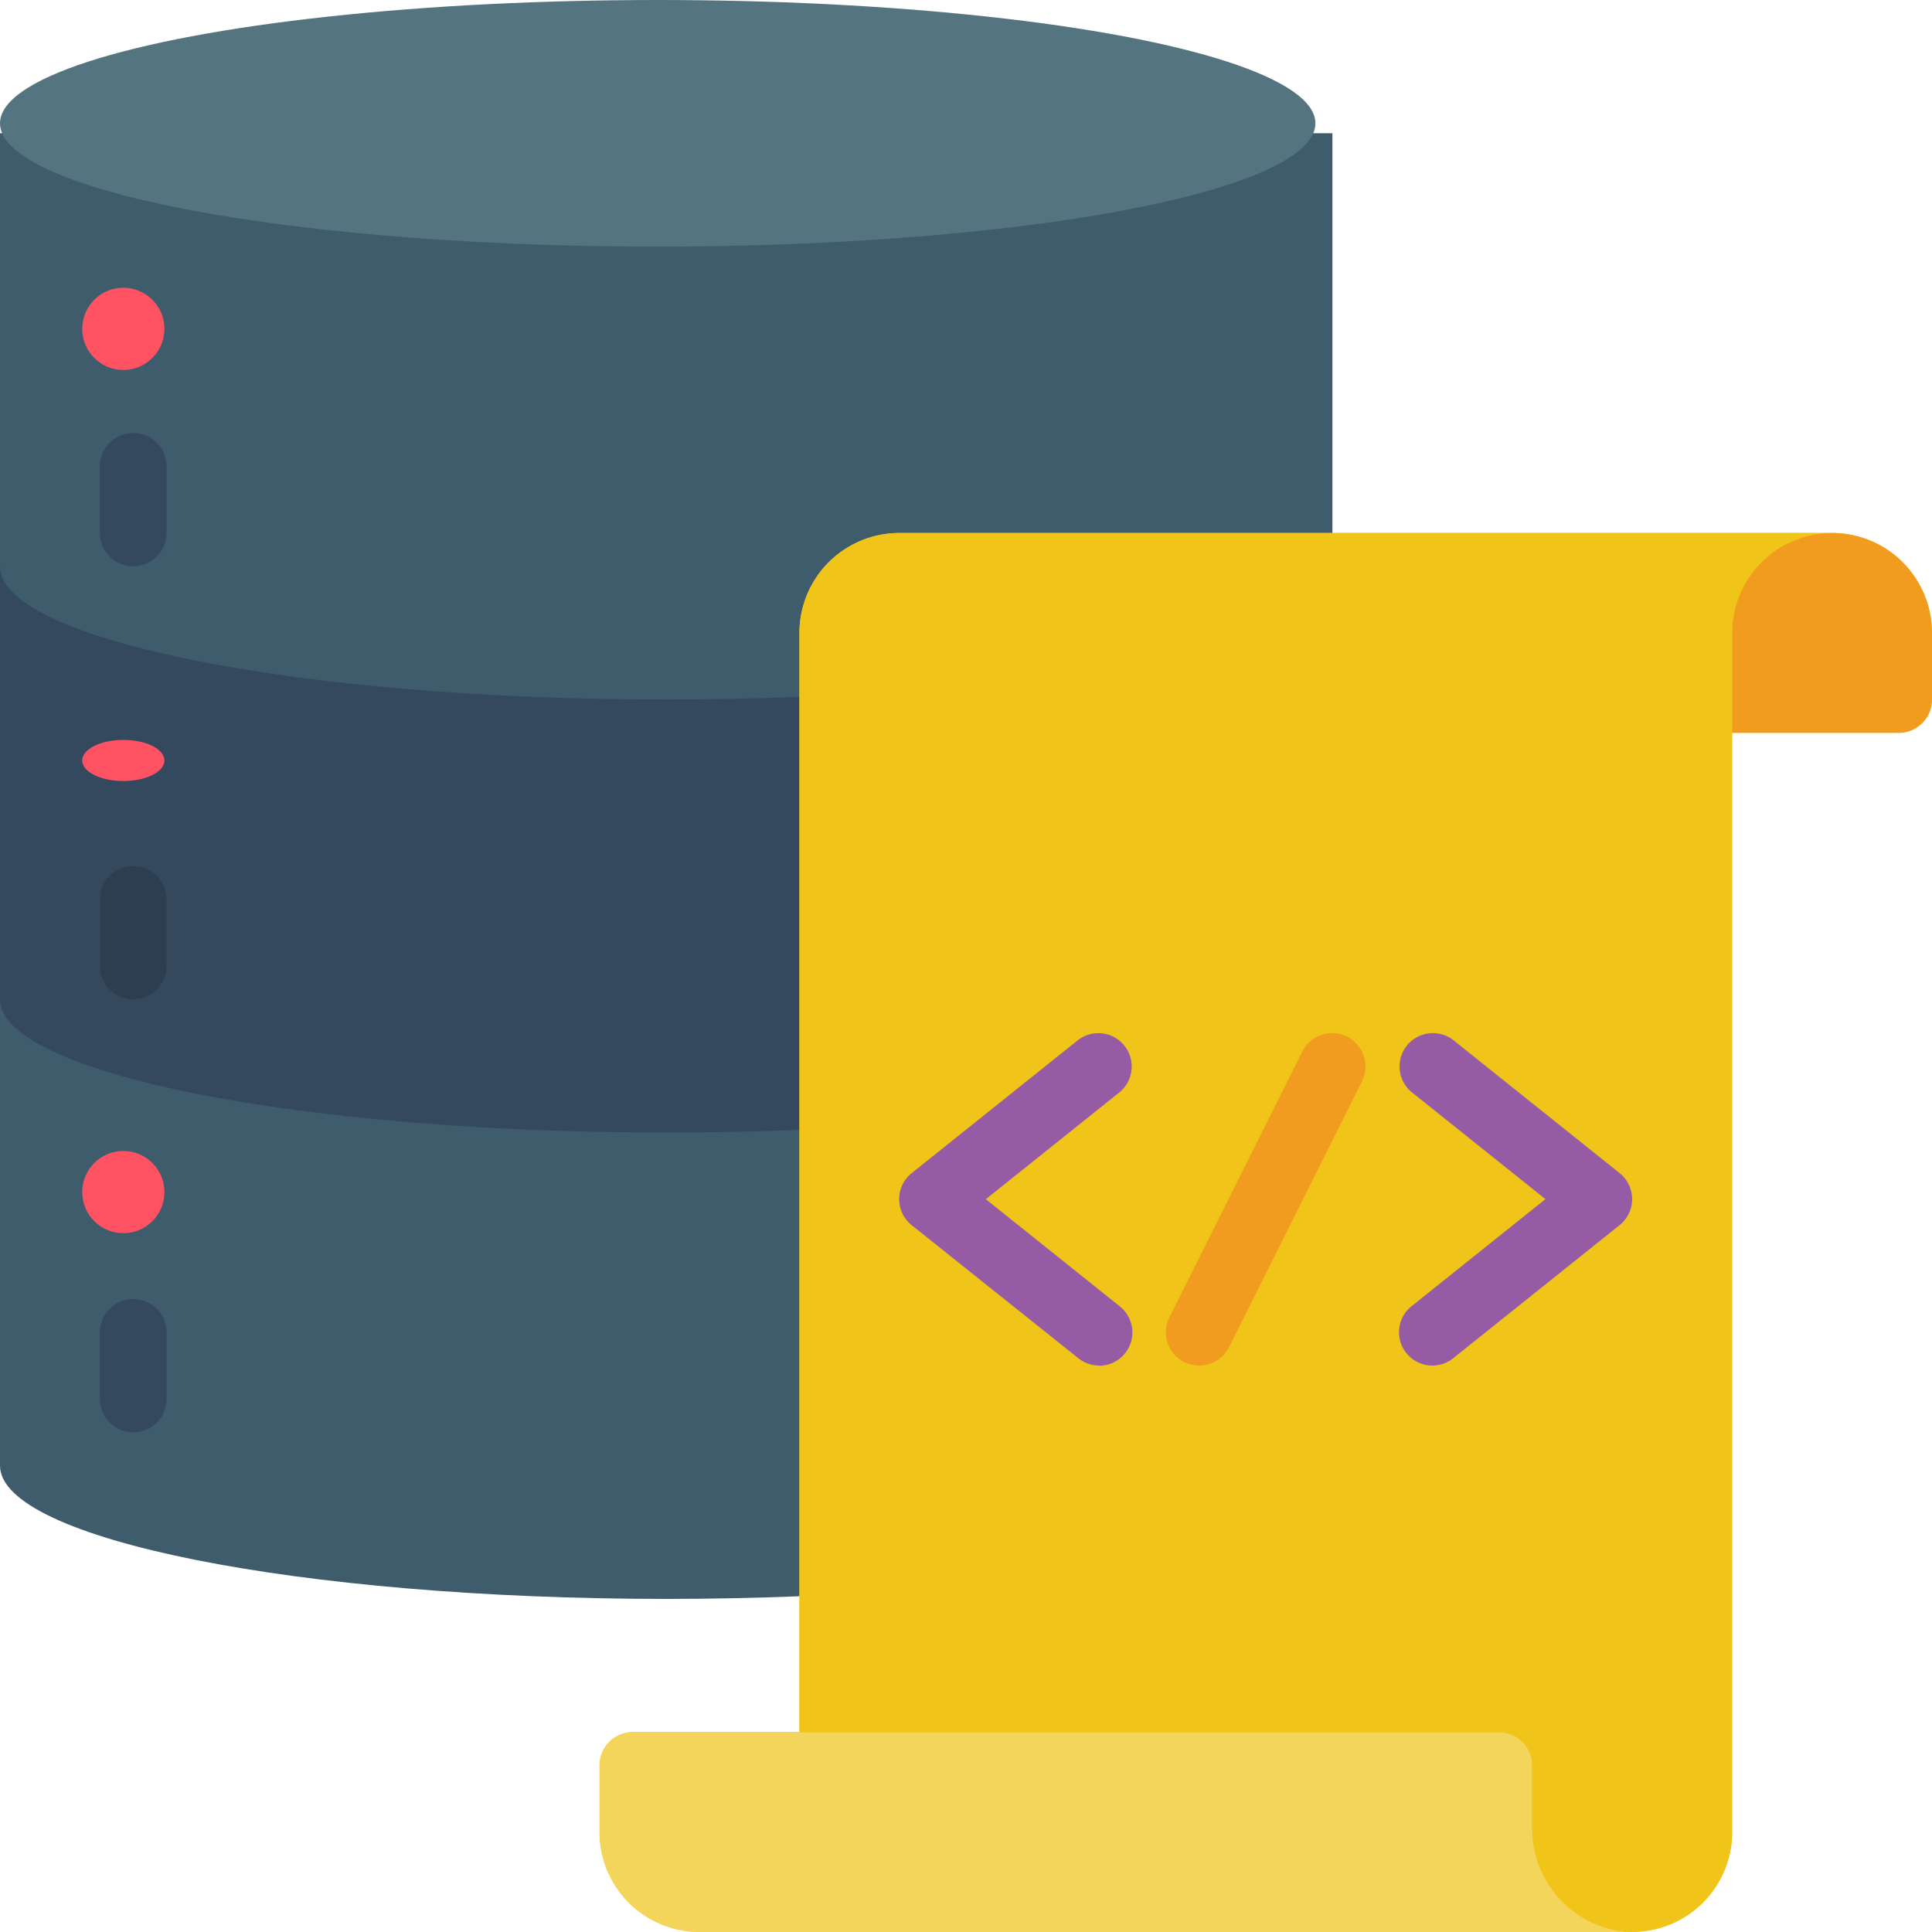 <svg id="Page-1" xmlns="http://www.w3.org/2000/svg" width="47" height="47" viewBox="0 0 47 47">
  <g id="_032---Server-Coding" data-name="032---Server-Coding">
    <path id="Shape" d="M32.414,4V38.845l-12.966.746c-1.045.041-2.131.065-3.241.065C7.253,39.655,0,38.2,0,36.414V4Z" transform="translate(0 -0.759)" fill="#3f5c6c"/>
    <ellipse id="Oval" cx="16" cy="3" rx="16" ry="3" fill="#547580"/>
    <path id="Shape-2" data-name="Shape" d="M0,27.534c0,1.791,7.253,3.241,16.207,3.241s16.207-1.451,16.207-3.241V17c0,1.791-7.253,3.241-16.207,3.241S0,18.791,0,17Z" transform="translate(0 -3.224)" fill="#35495e"/>
    <circle id="Oval-2" data-name="Oval" cx="1" cy="1" r="1" transform="translate(2 7)" fill="#ff5364"/>
    <path id="Shape-3" data-name="Shape" d="M3.81,16.241a.81.81,0,0,1-.81-.81V13.81a.81.81,0,0,1,1.621,0v1.621A.81.81,0,0,1,3.81,16.241Z" transform="translate(-0.569 -2.466)" fill="#35495e"/>
    <circle id="Oval-3" data-name="Oval" cx="1" cy="1" r="1" transform="translate(2 28)" fill="#ff5364"/>
    <path id="Shape-4" data-name="Shape" d="M3.81,42.241a.81.81,0,0,1-.81-.81V39.81a.81.81,0,0,1,1.621,0v1.621A.81.81,0,0,1,3.81,42.241Z" transform="translate(-0.569 -7.397)" fill="#35495e"/>
    <ellipse id="Oval-4" data-name="Oval" cx="1" cy="0.5" rx="1" ry="0.5" transform="translate(2 18)" fill="#ff5364"/>
    <path id="Shape-5" data-name="Shape" d="M3.81,29.241a.81.81,0,0,1-.81-.81V26.81a.81.81,0,0,1,1.621,0v1.621A.81.81,0,0,1,3.81,29.241Z" transform="translate(-0.569 -4.931)" fill="#2c3e50"/>
    <path id="Shape-6" data-name="Shape" d="M49.7,16.713A2.425,2.425,0,0,0,47.983,16H25.293a2.431,2.431,0,0,0-2.431,2.431V45.172H18.81a.81.81,0,0,0-.81.81V47.6a2.431,2.431,0,0,0,2.431,2.431h22.69A2.431,2.431,0,0,0,45.552,47.6V20.862H49.6a.81.81,0,0,0,.81-.81V18.431a2.425,2.425,0,0,0-.713-1.718Z" transform="translate(-3.414 -3.034)" fill="#f0c419"/>
    <path id="Shape-7" data-name="Shape" d="M56.862,18.431v1.621a.81.81,0,0,1-.81.81H52V18.431a2.431,2.431,0,1,1,4.862,0Z" transform="translate(-9.862 -3.034)" fill="#f29c1f"/>
    <path id="Shape-8" data-name="Shape" d="M43.121,56.862H20.431A2.431,2.431,0,0,1,18,54.431V52.81a.81.81,0,0,1,.81-.81H39.879a.81.81,0,0,1,.81.81v1.483a2.521,2.521,0,0,0,2.253,2.561A1.378,1.378,0,0,0,43.121,56.862Z" transform="translate(-3.414 -9.862)" fill="#f3d55b"/>
    <path id="Shape-9" data-name="Shape" d="M49.121,16a2.431,2.431,0,0,0-2.431,2.431V47.6a2.431,2.431,0,0,1-2.431,2.431,1.378,1.378,0,0,1-.178-.008,2.521,2.521,0,0,1-2.253-2.561V45.983a.81.81,0,0,0-.81-.81H24V18.431A2.431,2.431,0,0,1,26.431,16Z" transform="translate(-4.552 -3.034)" fill="#f0c419"/>
    <path id="Shape-10" data-name="Shape" d="M35.81,39.1a.81.81,0,0,1-.724-1.173l3.241-6.483a.811.811,0,0,1,1.451.724l-3.241,6.483A.81.81,0,0,1,35.81,39.1Z" transform="translate(-6.638 -5.879)" fill="#f29c1f"/>
    <g id="Group_553" data-name="Group 553" transform="translate(21.879 25.12)">
      <path id="Shape-11" data-name="Shape" d="M31.862,39.1a.81.81,0,0,1-.506-.177L27.3,35.685a.81.81,0,0,1,0-1.266l4.052-3.241a.811.811,0,0,1,1.013,1.266l-3.262,2.609,3.261,2.609a.81.81,0,0,1-.506,1.443Z" transform="translate(-27 -31)" fill="#955ba5"/>
      <path id="Shape-12" data-name="Shape" d="M42.81,39.1A.81.81,0,0,1,42.3,37.66l3.262-2.609L42.3,32.443a.811.811,0,0,1,1.013-1.266l4.052,3.241a.81.81,0,0,1,0,1.266l-4.052,3.241A.81.81,0,0,1,42.81,39.1Z" transform="translate(-29.844 -31)" fill="#955ba5"/>
    </g>
  </g>
</svg>
